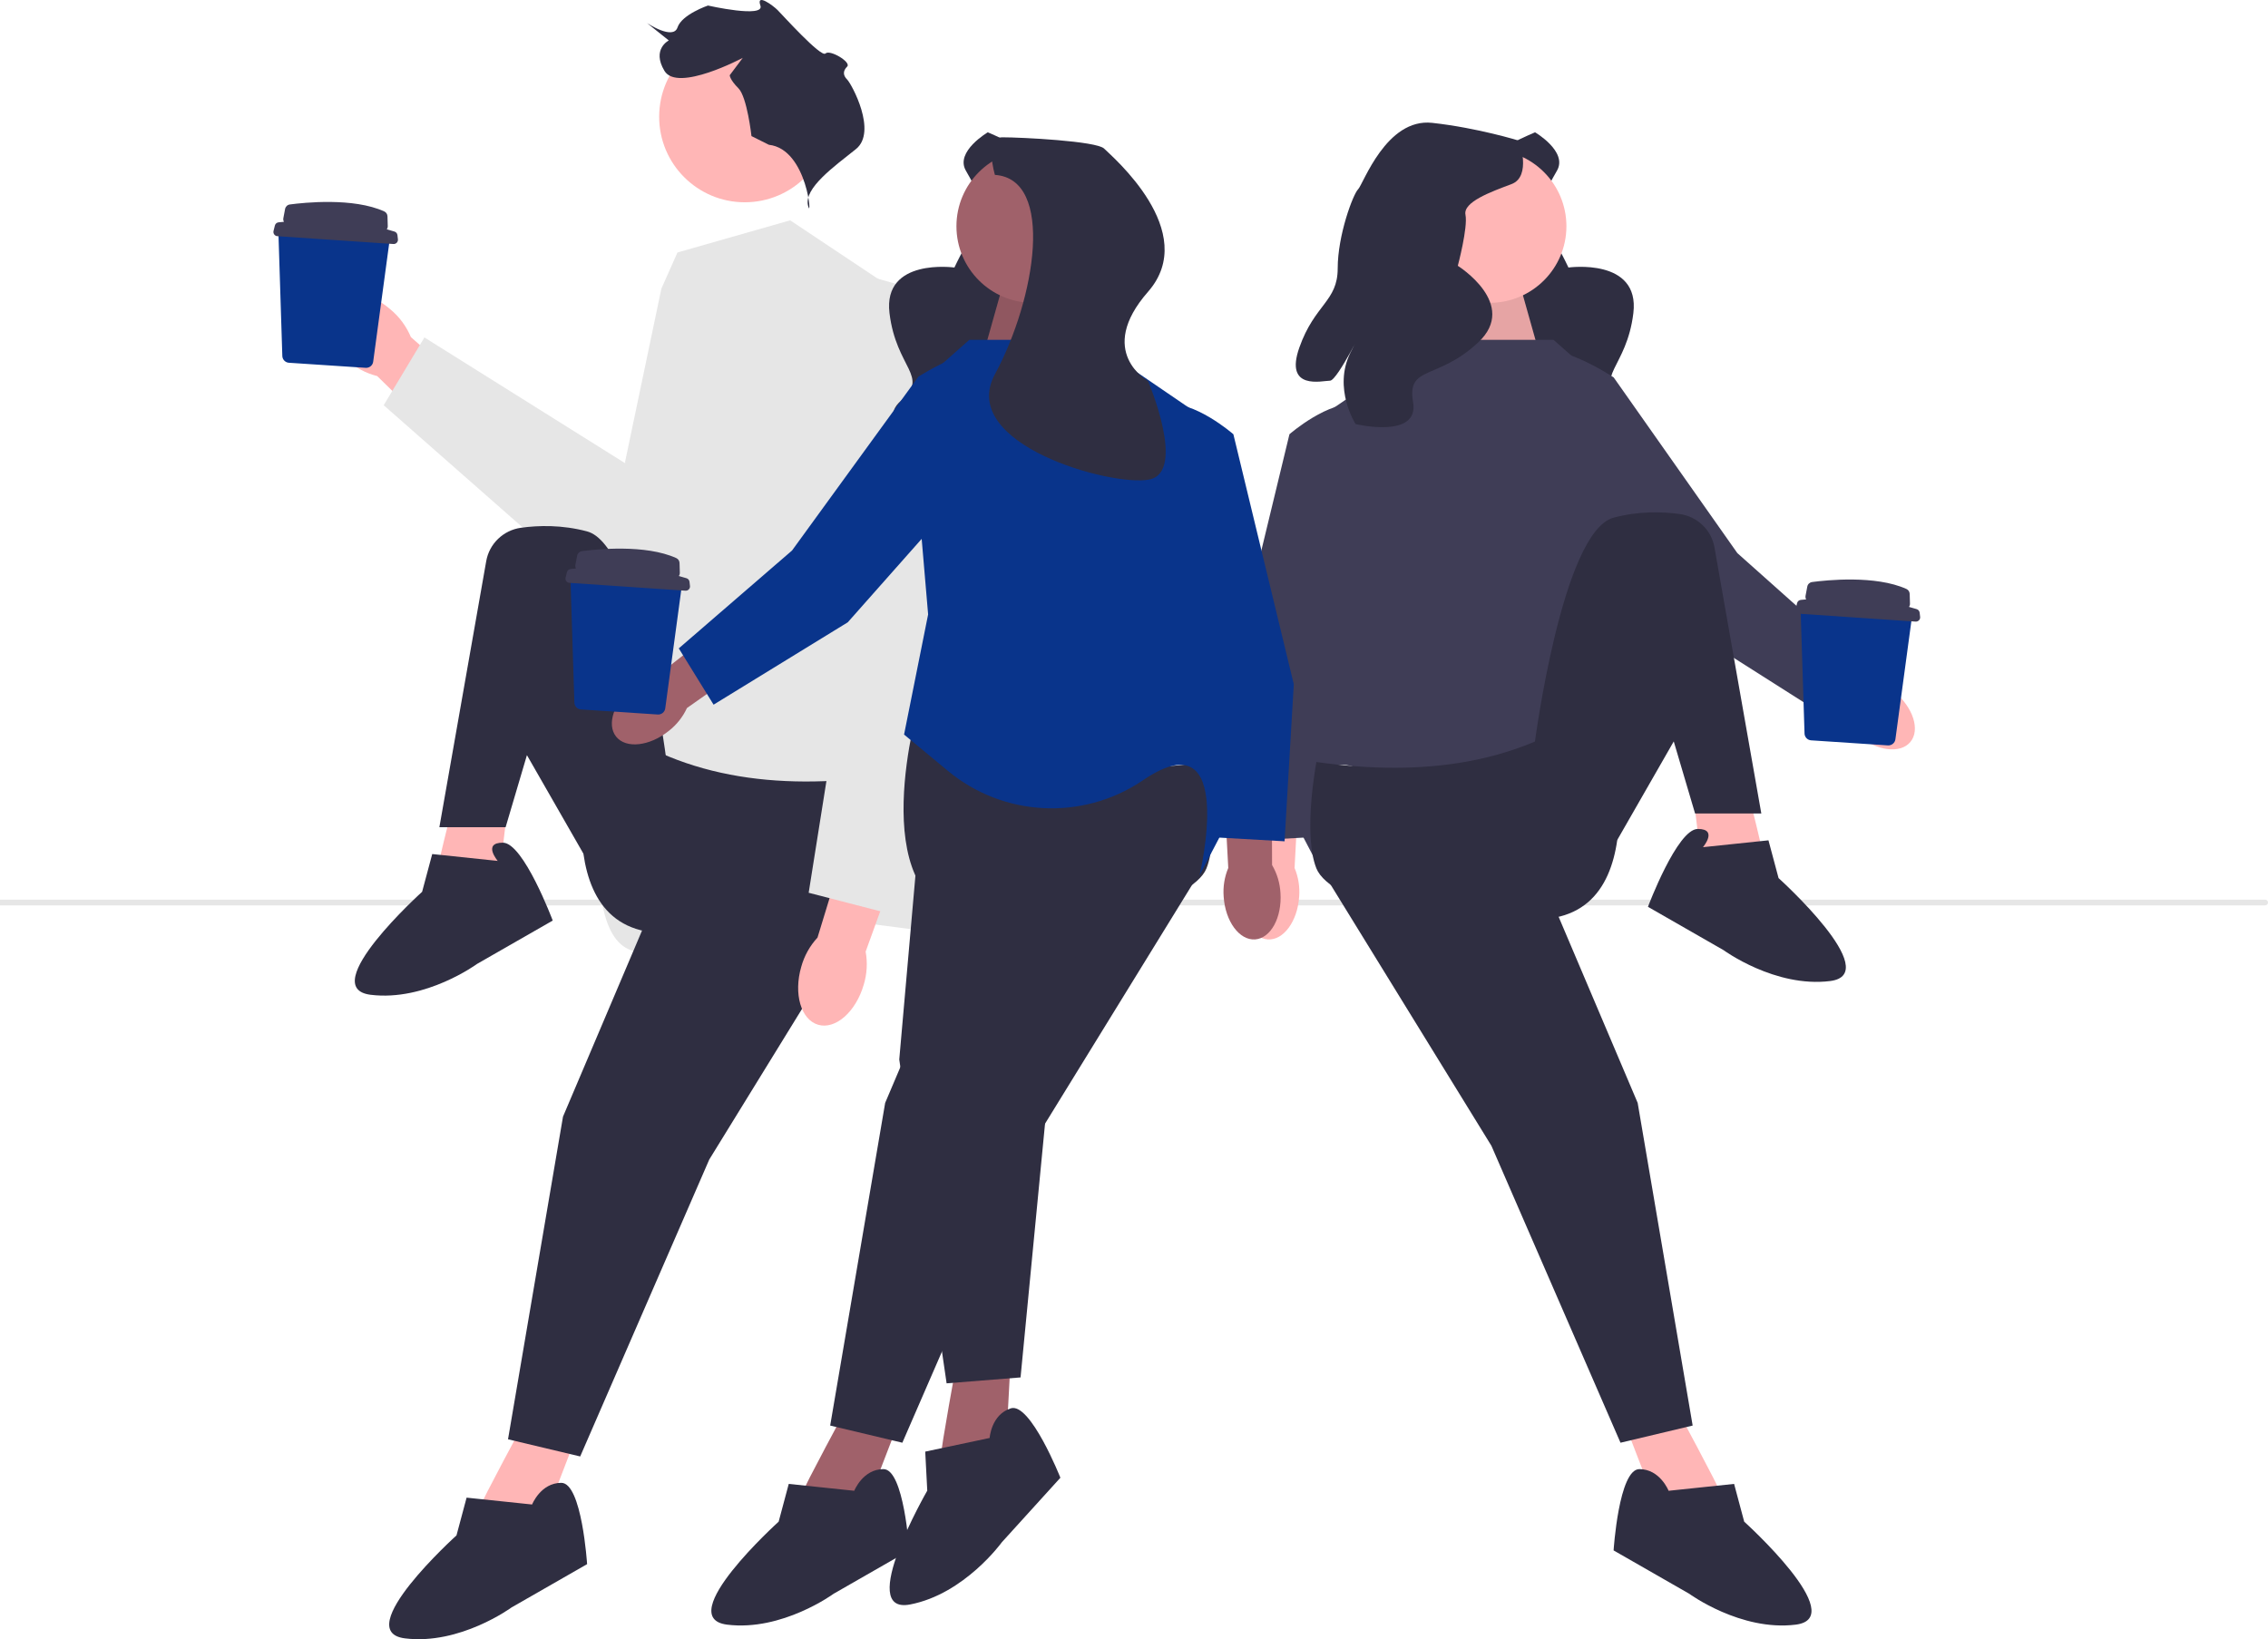 <svg width="249" height="180" viewBox="0 0 249 180" fill="none" xmlns="http://www.w3.org/2000/svg">
<g id="undraw_coffee_with_friends_3cbj 1" clip-path="url(#clip0_10450_3612)">
<path id="Vector" d="M249 99.103C249 99.278 248.858 99.42 248.683 99.42H0V98.787H248.683C248.858 98.787 249 98.928 249 99.103Z" fill="#E6E6E6"/>
<g id="Group">
<path id="Vector_2" d="M81.767 22.212C86.957 22.212 91.165 18.009 91.165 12.823C91.165 7.637 86.957 3.433 81.767 3.433C76.577 3.433 72.369 7.637 72.369 12.823C72.369 18.009 76.577 22.212 81.767 22.212Z" fill="#FFB6B6"/>
<path id="Vector_3" d="M86.749 24.194L74.378 27.725L72.611 31.698L68.635 50.678V80.694C68.635 80.694 63.775 91.288 66.426 100.557C69.259 110.465 79.238 98.771 86.749 100.105C94.259 101.44 106.187 102.764 106.187 102.764L99.119 70.541L97.352 31.256L86.749 24.194Z" fill="#E6E6E6"/>
<path id="Vector_4" d="M84.414 15.898L82.503 14.943C82.503 14.943 82.026 10.648 81.07 9.693C80.115 8.739 80.115 8.261 80.115 8.261L81.548 6.352C81.548 6.352 74.383 10.171 72.95 7.784C71.517 5.398 73.427 4.443 73.427 4.443L71.039 2.534C71.039 2.534 73.905 4.443 74.383 3.012C74.861 1.58 77.727 0.608 77.727 0.608C77.727 0.608 83.985 2.023 83.483 0.608C82.981 -0.806 84.892 0.625 85.369 1.103C85.847 1.58 90.146 6.352 90.624 5.875C91.101 5.398 93.49 6.83 93.012 7.307C92.534 7.784 92.534 8.261 93.012 8.739C93.49 9.216 96.356 14.466 93.967 16.375C91.579 18.284 88.235 20.67 88.713 22.579C89.191 24.488 88.713 16.375 84.414 15.898Z" fill="#2F2E41"/>
<g id="Group_2">
<path id="uuid-9ec032c4-1053-42c3-862e-530ead60710b-460" d="M38.086 39.538C35.674 37.461 34.792 34.533 36.115 33C37.439 31.466 40.467 31.908 42.879 33.986C43.855 34.803 44.62 35.842 45.111 37.015L55.22 45.947L50.924 50.597L41.414 41.298C40.18 40.986 39.039 40.382 38.086 39.538Z" fill="#FFB6B6"/>
<path id="Vector_5" d="M72.717 31.849L79.376 31.245L85.215 59.071C86.328 64.373 82.849 69.55 77.516 70.528L72.717 71.408L42.127 44.498L46.596 37.055L69.155 51.193L72.717 31.849Z" fill="#E6E6E6"/>
</g>
<g id="Group_3">
<path id="Vector_6" d="M57.849 155.597C57.849 155.597 52.568 165.397 52.945 165.02C53.322 164.643 59.736 166.905 59.736 166.905L63.508 157.105L57.849 155.597Z" fill="#FFB6B6"/>
<path id="Vector_7" d="M50.056 86.999C50.056 86.999 47.352 97.797 47.625 97.339C47.898 96.881 54.671 97.495 54.671 97.495L55.912 87.068L50.056 86.999Z" fill="#FFB6B6"/>
<path id="Vector_8" d="M97.083 85.184C85.148 86.859 74.367 85.398 65.583 78.517C65.583 78.517 59.17 100.001 70.864 102.263C82.559 104.524 95.574 100.637 97.083 96.868C98.592 93.099 97.083 85.184 97.083 85.184Z" fill="#2F2E41"/>
<path id="Vector_9" d="M74.826 91.968L61.811 122.617L55.775 158.047L63.698 159.932L77.868 127.328L97.084 96.115L74.826 91.968Z" fill="#2F2E41"/>
<path id="Vector_10" d="M73.129 83.228C73.129 83.228 70.111 59.859 64.453 58.352C61.694 57.617 59.115 57.688 57.195 57.954C55.261 58.222 53.719 59.699 53.381 61.621L48.238 90.838H55.51L57.851 82.922L64.075 93.782L73.129 83.228Z" fill="#2F2E41"/>
<path id="Vector_11" d="M54.644 94.536L47.453 93.782L46.344 97.928C46.344 97.928 34.649 108.482 40.685 109.236C46.721 109.99 52.38 105.844 52.38 105.844L60.683 101.085C60.683 101.085 57.473 92.534 55.209 92.534C52.946 92.534 54.644 94.536 54.644 94.536Z" fill="#2F2E41"/>
<path id="Vector_12" d="M58.417 165.208L51.227 164.455L50.117 168.601C50.117 168.601 38.423 179.154 44.459 179.908C50.495 180.662 56.154 176.516 56.154 176.516L64.457 171.757C64.457 171.757 63.887 162.829 61.624 162.829C59.36 162.829 58.417 165.208 58.417 165.208Z" fill="#2F2E41"/>
</g>
<g id="Group_4">
<path id="uuid-0c2c35cf-ee7e-4b84-8f52-274d32364181-461" d="M94.822 108.149C93.955 111.12 91.718 113.081 89.826 112.529C87.934 111.977 87.103 109.123 87.971 106.151C88.301 104.959 88.912 103.864 89.753 102.956L93.585 90.416L99.437 92.338L95.038 104.497C95.259 105.714 95.185 106.966 94.822 108.149Z" fill="#FFB6B6"/>
<path id="Vector_13" d="M98.872 31.311L95.821 30.451C92.944 36.171 91.707 42.574 92.246 48.953L93.752 66.751L88.783 98.034L98.522 100.552L106.197 61.292L98.872 31.311Z" fill="#E6E6E6"/>
</g>
</g>
<path id="Vector_14" d="M168.531 14.528C168.531 14.528 172.129 16.636 170.949 18.721C169.769 20.805 168.124 23.645 169.24 24.539C170.356 25.433 172.198 29.377 172.198 29.377C172.198 29.377 180.062 28.279 179.324 34.383C178.585 40.486 174.891 41.318 178.058 44.003C181.224 46.688 174.767 49.899 174.767 49.899C174.767 49.899 170.309 48.511 169.292 44.243C168.275 39.974 170.198 47.506 169.553 48.047C168.908 48.587 166.403 52.146 164.63 47.413C162.858 42.681 164.613 40.846 162.271 38.052C159.928 35.259 158.336 30.741 158.406 29.951C158.475 29.162 155.726 21.955 159.958 19.144C164.189 16.334 168.531 14.528 168.531 14.528Z" fill="#2F2E41"/>
<g id="Group_5">
<path id="uuid-40eda929-ef4c-4923-ad7d-cda70967e632-462" d="M203.966 80.749C206.055 82.476 208.64 82.799 209.74 81.471C210.84 80.142 210.038 77.666 207.948 75.938C207.123 75.237 206.142 74.743 205.086 74.498L196.143 67.291L192.848 71.556L202.014 78.208C202.452 79.198 203.121 80.07 203.966 80.749Z" fill="#FFB6B6"/>
<path id="Vector_15" d="M177.164 41.445C177.164 41.445 170.146 36.756 167.848 39.055C165.549 41.355 166.098 47.098 166.098 47.098L184.503 68.528L199.096 77.796L203.01 71.674L190.741 60.736L177.164 41.445Z" fill="#3F3D56"/>
</g>
<path id="Vector_16" d="M166.877 31.287L169.423 40.33H155.447L160.049 29.188L166.877 31.287Z" fill="#FFB6B6"/>
<path id="Vector_17" opacity="0.1" d="M166.877 31.287L169.423 40.33H155.447L160.049 29.188L166.877 31.287Z" fill="black"/>
<g id="Group_6">
<path id="uuid-c7296f43-523d-4c33-91d5-0d02a2c7186e-463" d="M136.398 98.055C136.218 100.758 137.467 103.042 139.189 103.157C140.911 103.271 142.452 101.173 142.633 98.469C142.719 97.39 142.546 96.305 142.128 95.307L142.747 83.844L137.357 83.668L137.319 94.987C136.771 95.922 136.455 96.974 136.398 98.055Z" fill="#FFB6B6"/>
<path id="Vector_18" d="M152.627 53.346C152.627 53.346 152.329 44.916 149.118 44.398C145.907 43.881 141.566 47.685 141.566 47.685L134.934 75.134L135.946 92.382L143.204 91.972L144.908 75.631L152.627 53.346Z" fill="#3F3D56"/>
</g>
<path id="Vector_19" d="M183.76 154.089C183.76 154.089 189.042 163.889 188.665 163.512C188.287 163.135 181.874 165.397 181.874 165.397L178.102 155.597L183.76 154.089Z" fill="#FFB6B6"/>
<path id="Vector_20" d="M191.555 85.492C191.555 85.492 194.259 96.289 193.986 95.831C193.713 95.373 186.94 95.987 186.94 95.987L185.699 85.561L191.555 85.492Z" fill="#FFB6B6"/>
<path id="Vector_21" d="M170.556 37.315H157.37L143.017 47.115L138.867 81.415L141.131 88.199L145.28 96.115C145.28 96.115 141.131 78.776 151.316 85.561C161.502 92.345 162.257 93.476 162.257 93.476L175.838 86.692L180.931 58.611L177.158 43.157L170.556 37.315Z" fill="#3F3D56"/>
<path id="Vector_22" d="M144.526 83.676C156.462 85.351 167.242 83.891 176.027 77.009C176.027 77.009 182.44 98.494 170.745 100.755C159.05 103.017 146.035 99.13 144.526 95.361C143.017 91.591 144.526 83.676 144.526 83.676Z" fill="#2F2E41"/>
<path id="Vector_23" d="M166.783 90.461L179.798 121.109L185.834 156.539L177.912 158.424L163.741 125.82L144.525 94.607L166.783 90.461Z" fill="#2F2E41"/>
<path id="Vector_24" d="M168.48 81.721C168.48 81.721 171.498 58.352 177.157 56.844C179.916 56.109 182.495 56.18 184.414 56.446C186.349 56.715 187.891 58.191 188.229 60.113L193.372 89.33H186.1L183.759 81.415L177.534 92.275L168.48 81.721Z" fill="#2F2E41"/>
<path id="Vector_25" d="M186.965 93.028L194.156 92.275L195.265 96.421C195.265 96.421 206.96 106.974 200.924 107.728C194.888 108.482 189.229 104.336 189.229 104.336L180.926 99.577C180.926 99.577 184.136 91.026 186.4 91.026C188.663 91.026 186.965 93.028 186.965 93.028Z" fill="#2F2E41"/>
<path id="Vector_26" d="M183.194 163.701L190.384 162.947L191.493 167.093C191.493 167.093 203.188 177.647 197.152 178.401C191.116 179.155 185.458 175.008 185.458 175.008L177.154 170.249C177.154 170.249 177.724 161.322 179.987 161.322C182.251 161.322 183.194 163.701 183.194 163.701Z" fill="#2F2E41"/>
<path id="Vector_27" d="M163.557 33.252C168.206 33.252 171.974 29.488 171.974 24.843C171.974 20.199 168.206 16.434 163.557 16.434C158.909 16.434 155.141 20.199 155.141 24.843C155.141 29.488 158.909 33.252 163.557 33.252Z" fill="#FFB6B6"/>
<path id="Vector_28" d="M166.783 15.453C166.783 15.453 168.186 19.377 165.942 20.218C163.697 21.059 160.611 22.18 160.892 23.582C161.172 24.983 160.05 29.188 160.05 29.188C160.05 29.188 166.783 33.393 162.294 37.597C157.805 41.802 154.439 40.069 155.14 44.159C155.841 48.249 148.828 46.567 148.828 46.567C148.828 46.567 146.303 42.643 148.266 38.718C150.23 34.794 146.864 41.802 146.022 41.802C145.18 41.802 140.972 42.923 142.655 38.158C144.339 33.393 146.864 33.112 146.864 29.468C146.864 25.824 148.547 21.339 149.108 20.779C149.669 20.218 152.194 12.93 157.244 13.491C162.294 14.051 166.783 15.453 166.783 15.453Z" fill="#2F2E41"/>
<path id="Vector_29" d="M93.22 154.089C93.22 154.089 87.939 163.889 88.316 163.512C88.693 163.135 95.107 165.397 95.107 165.397L98.879 155.597L93.22 154.089Z" fill="#A0616A"/>
<path id="Vector_30" d="M132.454 83.676C120.519 85.351 109.738 83.891 100.954 77.009C100.954 77.009 94.541 98.494 106.235 100.755C117.93 103.017 130.945 99.13 132.454 95.361C133.963 91.591 132.454 83.676 132.454 83.676Z" fill="#2F2E41"/>
<path id="Vector_31" d="M110.196 90.461L97.18 121.109L91.144 156.539L99.067 158.424L113.237 125.82L132.453 94.607L110.196 90.461Z" fill="#2F2E41"/>
<path id="Vector_32" d="M93.786 163.701L86.596 162.947L85.487 167.093C85.487 167.093 73.792 177.647 79.828 178.401C85.864 179.155 91.523 175.008 91.523 175.008L99.826 170.249C99.826 170.249 99.256 161.322 96.993 161.322C94.729 161.322 93.786 163.701 93.786 163.701Z" fill="#2F2E41"/>
<path id="Vector_33" d="M105.145 148.933C105.145 148.933 103.147 159.883 103.39 159.408C103.632 158.934 110.431 159.108 110.431 159.108L110.993 148.623L105.145 148.933Z" fill="#A0616A"/>
<path id="Vector_34" d="M101.645 83.176L98.728 116.341L103.927 151.903L112.045 151.254L115.457 115.873L124.098 80.259L101.645 83.176Z" fill="#2F2E41"/>
<path id="Vector_35" d="M108.651 157.902L101.579 159.401L101.803 163.687C101.803 163.687 93.938 177.33 99.912 176.187C105.887 175.043 109.989 169.355 109.989 169.355L116.418 162.269C116.418 162.269 113.119 153.952 110.966 154.65C108.813 155.348 108.651 157.902 108.651 157.902Z" fill="#2F2E41"/>
<path id="Vector_36" d="M108.449 14.528C108.449 14.528 104.852 16.636 106.031 18.721C107.211 20.805 108.856 23.645 107.74 24.539C106.624 25.433 104.782 29.377 104.782 29.377C104.782 29.377 96.918 28.279 97.656 34.383C98.395 40.486 102.089 41.318 98.922 44.003C95.756 46.688 102.213 49.899 102.213 49.899C102.213 49.899 106.671 48.511 107.688 44.243C108.705 39.974 106.782 47.506 107.427 48.047C108.072 48.587 110.577 52.146 112.35 47.413C114.123 42.681 112.367 40.846 114.709 38.052C117.052 35.259 118.644 30.741 118.574 29.951C118.505 29.162 121.254 21.955 117.022 19.144C112.791 16.334 108.449 14.528 108.449 14.528Z" fill="#2F2E41"/>
<path id="Vector_37" d="M110.101 31.287L107.555 40.33H121.531L116.929 29.188L110.101 31.287Z" fill="#A0616A"/>
<path id="Vector_38" opacity="0.1" d="M110.101 31.287L107.555 40.33H121.531L116.929 29.188L110.101 31.287Z" fill="black"/>
<g id="Group_7">
<path id="uuid-30591428-cd87-4ca8-90c0-8a5e265d7e31-464" d="M140.58 98.055C140.76 100.758 139.51 103.042 137.789 103.157C136.067 103.271 134.525 101.173 134.345 98.469C134.258 97.39 134.432 96.305 134.85 95.307L134.23 83.844L139.62 83.668L139.659 94.987C140.207 95.922 140.522 96.974 140.58 98.055Z" fill="#A0616A"/>
<path id="Vector_39" d="M124.35 53.346C124.35 53.346 124.648 44.916 127.859 44.398C131.07 43.881 135.411 47.685 135.411 47.685L142.043 75.134L141.031 92.382L133.772 91.972L132.069 75.631L124.35 53.346Z" fill="#09348B"/>
</g>
<path id="Vector_40" d="M106.424 37.315H119.61L133.963 47.115L138.113 81.415L135.849 88.199L131.699 96.115C131.699 96.115 135.849 78.776 125.663 85.561C125.561 85.629 125.461 85.696 125.361 85.763C118.804 90.138 110.152 89.689 104.083 84.66L99.256 80.661L101.897 67.469L99.822 43.157L106.424 37.315Z" fill="#09348B"/>
<g id="Group_8">
<path id="uuid-53b096d6-03cc-438c-8f9a-f5acbbdd06bd-465" d="M73.429 80.257C71.314 81.953 68.724 82.237 67.645 80.892C66.565 79.547 67.404 77.083 69.52 75.387C70.356 74.698 71.345 74.219 72.404 73.99L81.456 66.92L84.686 71.235L75.42 77.747C74.966 78.731 74.284 79.591 73.429 80.257Z" fill="#A0616A"/>
<path id="Vector_41" d="M100.826 41.365C100.826 41.365 107.915 36.783 110.178 39.117C112.441 41.451 111.804 47.186 111.804 47.186L93.076 68.334L78.343 77.379L74.523 71.198L86.958 60.448L100.826 41.365Z" fill="#09348B"/>
</g>
<path id="Vector_42" d="M113.423 33.252C118.071 33.252 121.839 29.488 121.839 24.843C121.839 20.199 118.071 16.434 113.423 16.434C108.774 16.434 105.006 20.199 105.006 24.843C105.006 29.488 108.774 33.252 113.423 33.252Z" fill="#A0616A"/>
<path id="Vector_43" d="M109.232 19.206C109.232 19.206 107.992 15.077 110.059 15.077C112.126 15.077 120.392 15.49 121.219 16.316C122.045 17.142 131.827 25.431 126.041 32.038C120.254 38.646 126.041 41.838 126.041 41.838C126.041 41.838 130.312 51.831 126.179 52.656C122.045 53.482 105.091 48.76 109.232 41.093C113.726 32.774 115.817 19.643 109.232 19.206Z" fill="#2F2E41"/>
<g id="Group_9">
<path id="Vector_44" d="M63.061 77.153L62.635 63.737C62.628 63.519 62.714 63.307 62.87 63.155C63.027 63.003 63.241 62.924 63.459 62.937L74.114 63.575C74.329 63.588 74.531 63.691 74.668 63.857C74.805 64.024 74.867 64.241 74.838 64.455L73.036 77.789C72.981 78.192 72.62 78.487 72.214 78.46L63.787 77.903C63.701 77.898 63.62 77.879 63.545 77.848C63.266 77.736 63.071 77.469 63.061 77.153Z" fill="#09348B"/>
<path id="Vector_45" d="M62.648 62.482C62.797 62.466 62.996 62.447 63.236 62.427C63.172 62.308 63.146 62.167 63.173 62.022L63.364 61.017C63.413 60.756 63.623 60.556 63.886 60.521C65.455 60.311 70.852 59.743 74.249 61.283C74.462 61.379 74.599 61.591 74.606 61.824L74.637 62.896C74.64 63.029 74.602 63.151 74.534 63.253C74.817 63.329 75.098 63.41 75.378 63.497C75.553 63.552 75.678 63.706 75.699 63.888L75.752 64.345C75.785 64.635 75.547 64.884 75.256 64.864L62.518 64.005C62.228 63.985 62.026 63.709 62.096 63.427L62.243 62.834C62.29 62.643 62.452 62.502 62.648 62.482Z" fill="#3F3D56"/>
</g>
<g id="Group_10">
<path id="Vector_46" d="M30.996 39.084L30.571 25.668C30.564 25.45 30.649 25.238 30.806 25.086C30.962 24.934 31.177 24.855 31.395 24.868L42.05 25.506C42.265 25.519 42.467 25.622 42.604 25.788C42.741 25.955 42.803 26.172 42.774 26.386L40.971 39.72C40.917 40.123 40.556 40.418 40.149 40.391L31.722 39.834C31.637 39.829 31.555 39.81 31.48 39.779C31.202 39.667 31.006 39.4 30.996 39.084Z" fill="#09348B"/>
<path id="Vector_47" d="M30.583 24.413C30.732 24.397 30.932 24.378 31.172 24.358C31.108 24.239 31.081 24.098 31.109 23.953L31.299 22.948C31.348 22.687 31.559 22.487 31.822 22.452C33.391 22.243 38.787 21.674 42.185 23.214C42.398 23.311 42.534 23.522 42.541 23.755L42.572 24.827C42.576 24.96 42.537 25.083 42.47 25.185C42.752 25.26 43.034 25.341 43.313 25.428C43.488 25.483 43.614 25.637 43.635 25.819L43.687 26.276C43.721 26.566 43.483 26.815 43.192 26.795L30.453 25.936C30.164 25.916 29.962 25.64 30.031 25.358L30.178 24.765C30.226 24.574 30.387 24.434 30.583 24.413Z" fill="#3F3D56"/>
</g>
<g id="Group_11">
<path id="Vector_48" d="M198.117 80.545L197.692 67.129C197.685 66.912 197.771 66.7 197.927 66.548C198.083 66.396 198.298 66.316 198.516 66.329L209.171 66.968C209.386 66.98 209.588 67.083 209.725 67.25C209.862 67.416 209.924 67.634 209.895 67.847L208.093 81.181C208.038 81.585 207.677 81.879 207.27 81.853L198.844 81.296C198.758 81.29 198.677 81.271 198.601 81.241C198.323 81.128 198.127 80.861 198.117 80.545Z" fill="#09348B"/>
<path id="Vector_49" d="M197.704 65.874C197.853 65.859 198.053 65.839 198.293 65.819C198.229 65.7 198.202 65.559 198.23 65.414L198.42 64.409C198.47 64.148 198.68 63.949 198.943 63.913C200.512 63.704 205.908 63.135 209.306 64.675C209.519 64.772 209.655 64.983 209.662 65.216L209.693 66.288C209.697 66.421 209.659 66.544 209.591 66.646C209.873 66.722 210.155 66.802 210.434 66.889C210.609 66.944 210.735 67.099 210.756 67.281L210.808 67.737C210.842 68.027 210.604 68.276 210.313 68.257L197.575 67.397C197.285 67.377 197.083 67.101 197.153 66.819L197.299 66.226C197.347 66.035 197.508 65.895 197.704 65.874Z" fill="#3F3D56"/>
</g>
</g>
<defs>
<clipPath id="clip0_10450_3612">
<rect width="249" height="180" fill="white"/>
</clipPath>
</defs>
</svg>
